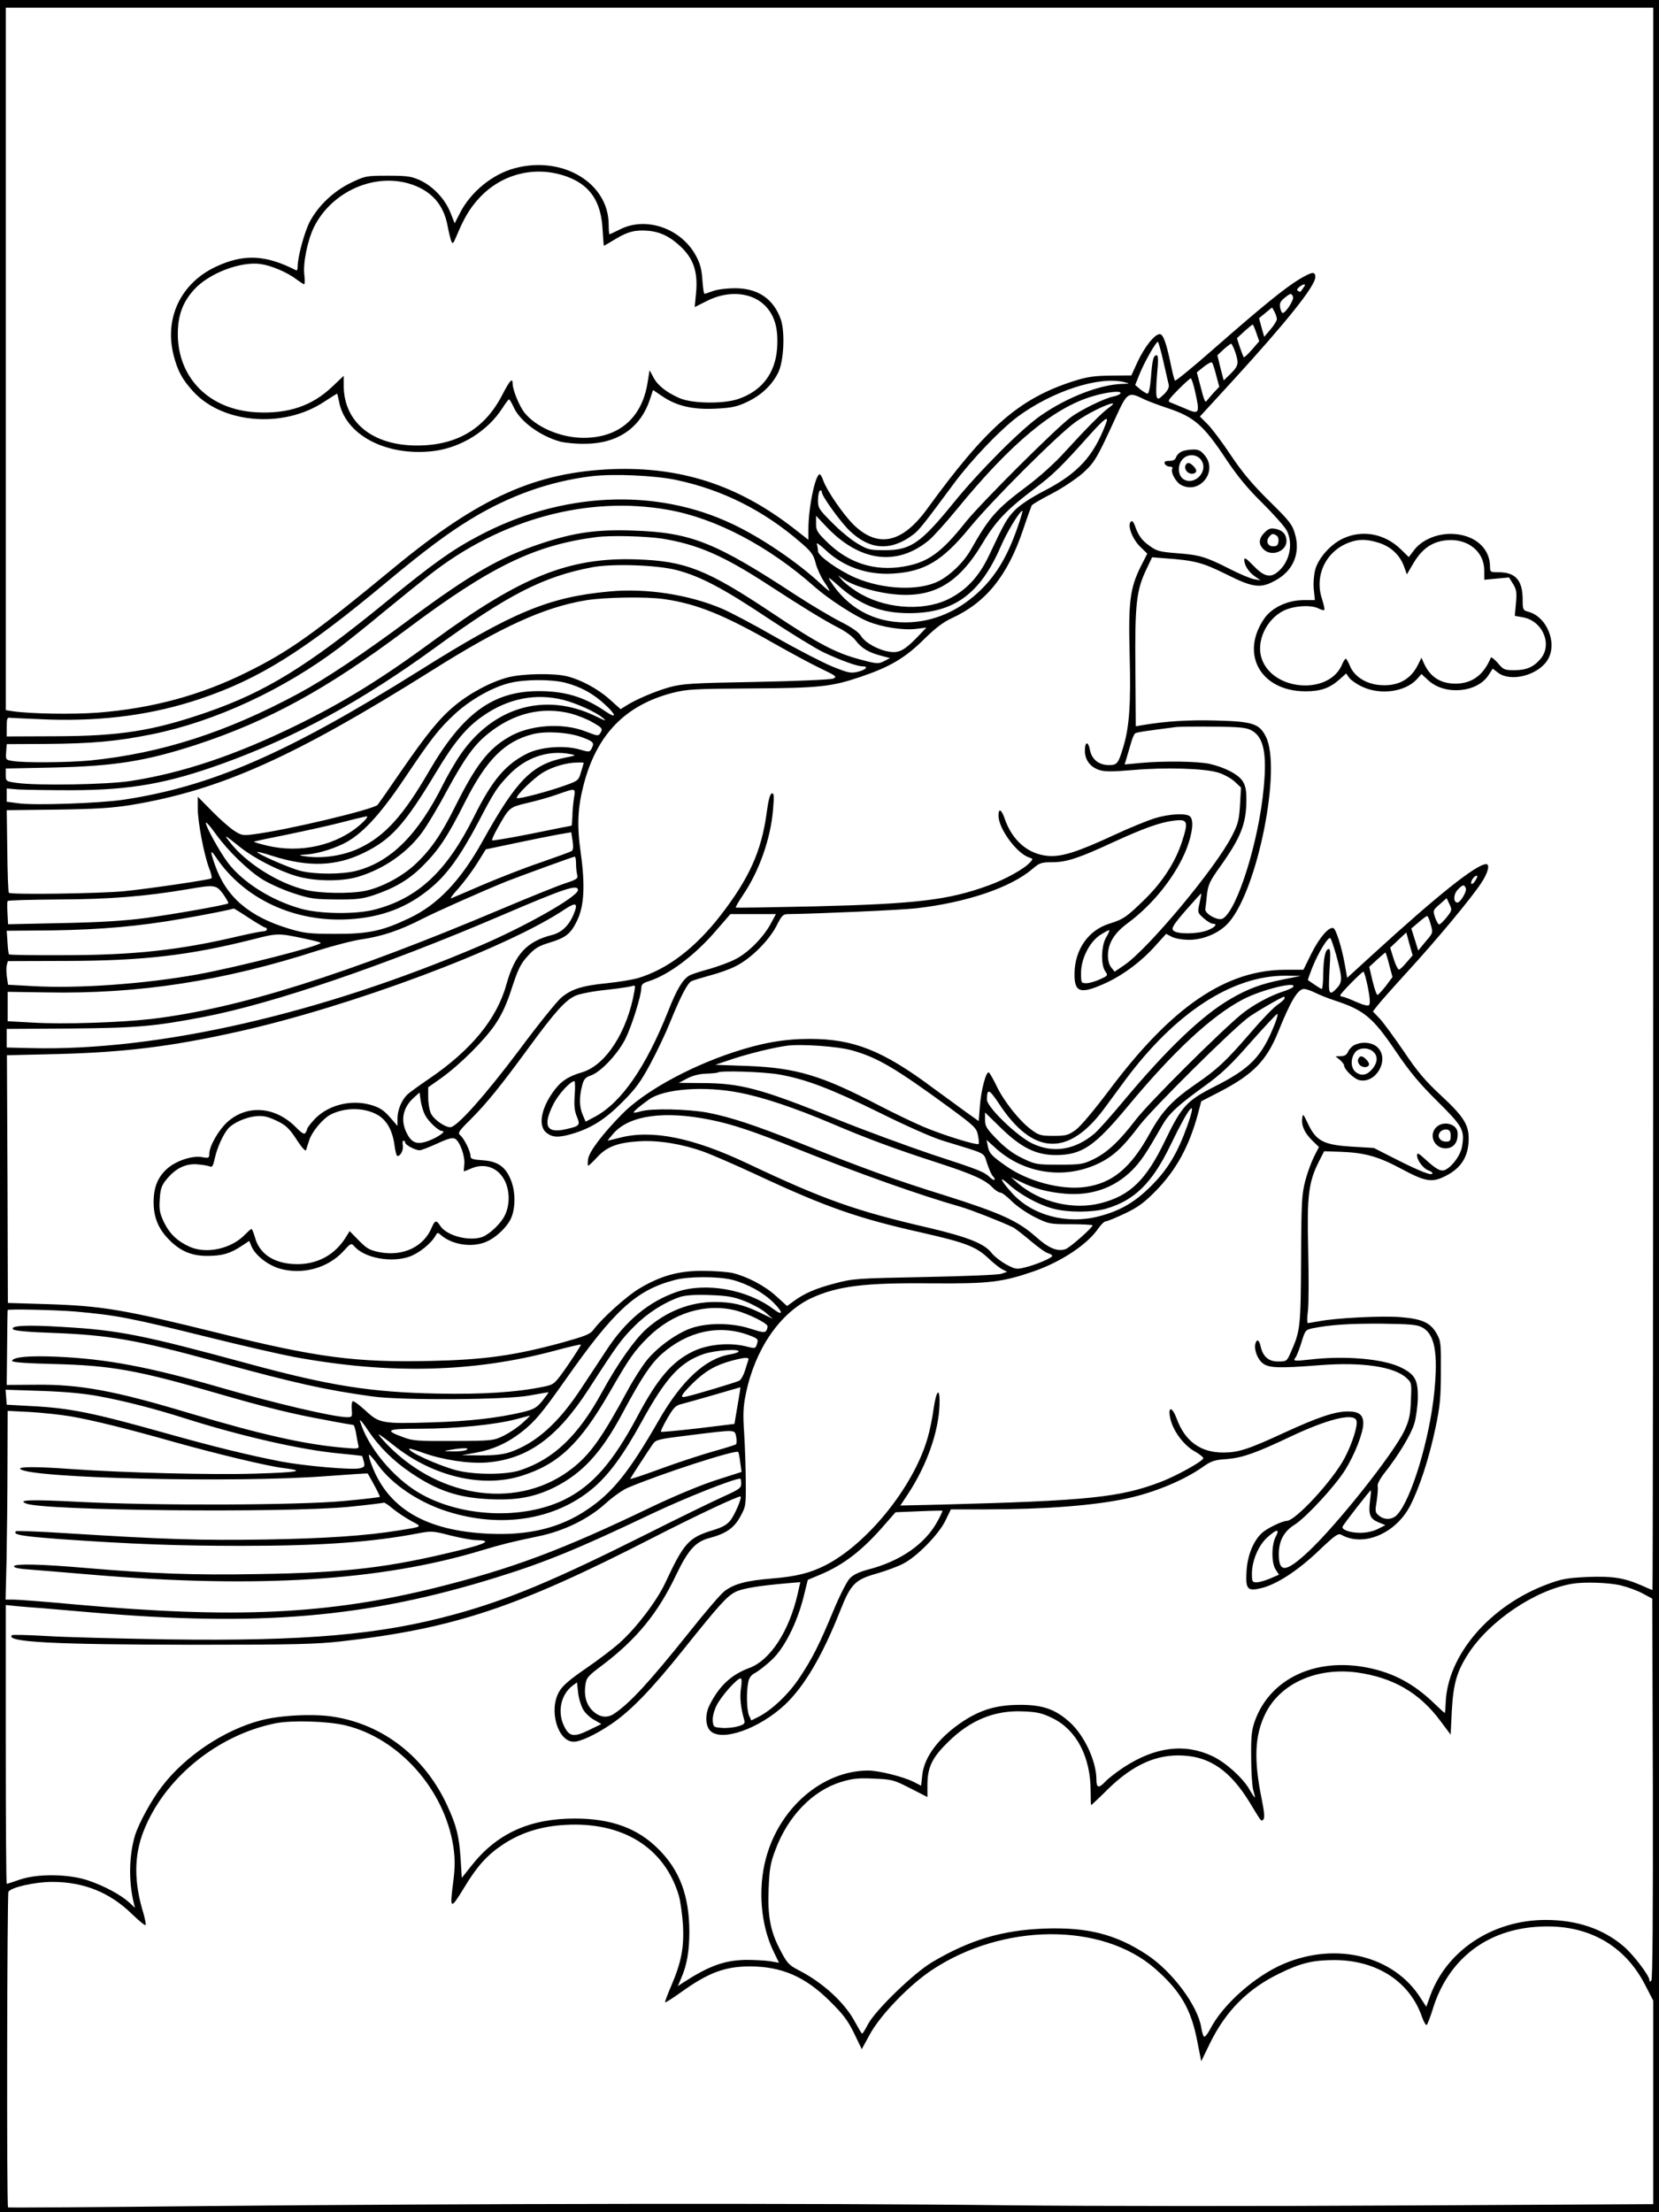 <?xml version="1.0" standalone="no"?>
<!DOCTYPE svg PUBLIC "-//W3C//DTD SVG 20010904//EN"
 "http://www.w3.org/TR/2001/REC-SVG-20010904/DTD/svg10.dtd">
<svg version="1.0" xmlns="http://www.w3.org/2000/svg"
 width="864pt" height="1152pt" viewBox="0 0 864 1152"
 preserveAspectRatio="xMidYMid meet">

<g transform="translate(0,1152) scale(0.1,-0.1)"
fill="#000000" stroke="none">
<path d="M0 5760 l0 -5760 4320 0 4320 0 0 5760 0 5760 -4320 0 -4320 0 0
-5760z m8610 1600 c0 -2266 -2 -4120 -4 -4120 -2 0 -28 11 -57 24 -92 40 -151
49 -283 44 -103 -5 -133 -10 -205 -37 -301 -111 -524 -370 -532 -620 -1 -28
-3 -51 -5 -51 -2 0 -27 23 -56 51 -105 101 -211 158 -347 185 -269 53 -503
-56 -584 -273 -18 -49 -22 -79 -21 -193 0 -74 5 -152 11 -173 6 -20 10 -37 8
-37 -2 0 -16 20 -30 45 -36 60 -123 138 -191 170 -144 68 -298 49 -463 -59
-36 -24 -79 -57 -95 -74 -34 -36 -46 -33 -46 11 0 95 -62 228 -137 297 -76 69
-143 93 -263 92 -115 0 -199 -24 -289 -82 -128 -83 -208 -187 -218 -284 l-6
-55 -39 20 c-54 27 -181 59 -237 59 -238 -1 -462 -194 -532 -457 -43 -159 -27
-350 40 -486 l28 -58 -46 8 c-25 4 -82 7 -126 7 -114 -2 -195 -32 -333 -122
l-22 -15 19 45 c29 67 41 140 41 241 -1 185 -50 317 -160 427 -109 110 -247
160 -437 160 -235 0 -406 -78 -538 -246 l-50 -63 -6 97 c-8 122 -22 176 -70
280 -116 252 -332 421 -591 462 -103 17 -282 8 -381 -19 -190 -50 -392 -185
-513 -343 -54 -69 -121 -192 -141 -256 -31 -104 -34 -236 -7 -349 l7 -28 -29
27 c-45 41 -129 86 -213 115 -103 35 -264 37 -358 5 -34 -12 -65 -22 -68 -22
-3 0 -5 327 -5 726 l0 726 58 -6 c31 -3 93 -8 137 -11 44 -4 154 -13 245 -21
881 -76 1439 -29 2117 182 252 78 425 149 807 331 173 82 427 183 461 183 3 0
5 -12 5 -26 0 -23 -10 -30 -92 -67 -51 -23 -232 -111 -403 -197 -477 -239
-718 -340 -995 -416 -389 -107 -776 -141 -1500 -131 -239 4 -518 11 -619 17
-101 6 -186 8 -189 5 -36 -36 213 -49 938 -50 537 0 647 3 780 18 583 67 909
175 1610 534 240 123 460 226 467 220 7 -8 -29 -92 -52 -123 -19 -24 -41 -37
-94 -53 -124 -38 -149 -65 -246 -273 -43 -93 -151 -235 -237 -312 -34 -31
-115 -92 -179 -136 -86 -59 -121 -90 -138 -121 -54 -96 -6 -259 77 -259 35 0
114 37 194 91 101 68 210 180 377 389 190 237 225 276 271 300 35 18 118 32
267 45 l71 6 -14 -62 c-45 -195 -143 -345 -252 -385 -94 -35 -156 -93 -206
-192 -25 -48 -23 -109 3 -135 58 -59 255 10 390 137 101 96 194 254 287 489
54 137 77 161 187 192 49 14 112 37 140 52 71 35 187 154 221 225 l28 58 182
0 c305 0 563 20 731 56 147 31 305 97 405 169 39 27 57 33 120 37 81 7 150 31
331 117 193 91 328 125 343 84 9 -23 -20 -117 -61 -195 -60 -115 -256 -328
-302 -328 -25 -1 -103 -39 -129 -63 -45 -42 -75 -116 -80 -197 -6 -96 4 -108
77 -90 79 19 189 90 297 193 85 81 103 94 119 85 115 -65 282 5 358 149 49 94
100 250 133 408 23 109 28 156 28 290 1 151 0 162 -23 202 -32 55 -74 75 -186
84 -96 8 -335 -4 -424 -21 -29 -5 -57 -10 -60 -10 -4 0 -4 30 1 68 4 37 4 180
1 317 -7 279 2 349 55 455 l28 55 89 -3 c123 -5 192 -24 310 -87 130 -70 163
-75 235 -38 75 38 112 93 118 172 6 88 -18 130 -143 246 -82 76 -123 124 -194
230 -50 73 -106 150 -126 171 l-35 37 24 31 c13 17 83 96 156 176 153 167 330
380 383 460 36 53 48 100 27 100 -50 0 -249 -158 -585 -465 l-139 -127 -12 68
c-16 90 -46 186 -60 191 -24 8 -73 -50 -114 -132 l-42 -85 -92 0 c-311 0 -593
-192 -917 -624 -83 -110 -151 -191 -177 -210 -39 -28 -51 -31 -116 -31 -65 0
-76 3 -116 33 -60 44 -142 147 -180 227 -17 35 -35 67 -40 70 -14 9 -41 -91
-47 -177 l-6 -76 -66 47 c-36 26 -114 83 -174 127 -260 194 -412 254 -640 254
-134 0 -252 -21 -402 -71 -234 -78 -462 -205 -576 -321 -101 -103 -169 -193
-176 -232 -3 -20 -3 -36 0 -36 4 0 25 20 47 44 51 55 106 76 220 83 99 6 222
-14 333 -54 40 -14 169 -70 287 -125 354 -165 521 -223 851 -297 224 -51 281
-72 344 -131 27 -26 61 -53 75 -60 l25 -13 -30 -10 c-16 -6 -196 -13 -400 -17
-353 -7 -374 -8 -466 -33 -101 -26 -162 -53 -217 -94 l-33 -24 -55 50 c-60 55
-151 103 -229 122 -28 6 -97 11 -155 11 -125 1 -220 -26 -329 -91 -65 -38
-195 -155 -239 -214 -18 -25 -42 -34 -163 -68 -249 -68 -409 -90 -686 -96
-389 -9 -594 18 -1108 146 -493 122 -602 141 -897 150 l-197 6 -2 645 -3 645
259 6 c352 9 595 39 937 115 592 131 1412 438 1711 640 58 38 69 31 44 -28
-24 -58 -63 -95 -113 -107 -130 -33 -193 -101 -236 -255 -50 -182 -184 -345
-407 -496 -47 -32 -97 -68 -110 -80 -30 -30 -51 -80 -51 -126 l0 -37 -41 47
c-32 36 -53 49 -97 62 -107 31 -231 -2 -300 -81 -18 -20 -32 -39 -32 -43 0 -4
-4 -13 -9 -21 -6 -10 -19 -3 -52 31 -107 106 -250 117 -353 27 -47 -42 -96
-127 -96 -167 0 -22 -3 -24 -36 -18 -48 10 -130 -16 -178 -55 -52 -44 -76 -98
-76 -179 0 -78 24 -138 78 -193 58 -61 119 -87 200 -87 79 0 120 12 179 51
l41 27 12 -29 c20 -46 83 -96 146 -115 118 -34 251 2 332 90 40 44 41 44 59
24 53 -59 188 -84 282 -53 51 17 116 69 139 110 10 18 12 18 29 3 57 -50 161
-66 234 -35 51 21 109 76 130 122 25 55 24 144 -2 204 -28 67 -69 94 -146 99
-54 4 -63 7 -63 24 0 23 -33 90 -54 107 -13 11 -6 22 53 80 87 87 160 178 305
376 134 183 189 245 241 269 20 10 91 24 158 31 67 7 130 17 139 20 16 6 17 3
12 -26 -37 -212 -149 -386 -273 -423 -73 -21 -112 -48 -149 -100 -66 -91 -80
-180 -36 -215 32 -25 63 -26 135 -5 97 29 170 74 259 164 70 70 96 105 147
200 34 63 80 160 102 215 56 138 91 204 111 215 9 5 53 18 96 30 43 11 103 32
132 47 78 37 173 131 214 208 31 61 35 65 68 65 150 2 583 21 660 30 264 30
494 108 608 206 36 31 46 34 101 34 75 0 139 21 320 105 162 74 246 104 318
112 69 8 73 -5 38 -112 -34 -104 -101 -208 -192 -297 -95 -93 -112 -105 -186
-128 -109 -34 -179 -134 -181 -258 -2 -103 31 -112 169 -48 89 42 181 111 252
191 l56 62 31 -16 c19 -9 55 -15 92 -15 75 1 157 37 203 90 151 171 277 805
193 969 -34 67 -69 78 -260 83 -143 4 -263 -4 -382 -24 l-35 -6 -2 302 c-3
336 5 407 58 517 l29 61 63 -5 c158 -11 199 -22 322 -83 144 -72 181 -76 262
-30 90 51 126 142 97 240 -14 49 -29 68 -133 170 -87 86 -139 147 -200 238
-45 68 -100 141 -122 163 l-40 40 167 182 c287 314 434 498 434 544 0 31 -16
29 -85 -12 -75 -46 -191 -140 -440 -358 -110 -97 -203 -173 -206 -169 -3 4
-11 34 -18 67 -26 128 -43 175 -61 175 -27 0 -79 -66 -116 -145 l-32 -70 -109
-1 c-88 -1 -124 -7 -193 -29 -283 -91 -451 -238 -760 -663 -131 -181 -257
-208 -384 -85 -54 53 -138 175 -158 229 -6 19 -15 34 -19 34 -23 0 -59 -173
-59 -286 l0 -55 -82 64 c-287 221 -582 317 -938 304 -400 -16 -693 -147 -1132
-508 -424 -350 -552 -441 -773 -550 -241 -120 -494 -188 -775 -210 -133 -10
-351 -6 -442 7 l-38 6 0 1829 0 1829 4290 0 4290 0 0 -4120z m-1821 2663 c-7
-10 -14 -20 -16 -22 -1 -1 -7 0 -13 4 -8 5 -5 11 7 21 25 19 38 17 22 -3z
m-55 -49 c6 -15 -38 -84 -54 -84 -4 0 -10 12 -13 28 -4 21 0 32 21 49 32 27
38 28 46 7z m-84 -115 c0 -9 -15 -33 -33 -54 l-33 -39 -14 49 -13 48 34 28 34
28 12 -22 c7 -12 12 -29 13 -38z m-107 -73 l15 -43 -38 -44 c-21 -24 -40 -42
-43 -39 -2 3 -11 26 -20 52 l-15 47 39 36 c21 19 41 35 43 35 2 0 11 -20 19
-44z m-484 -149 c13 -56 25 -111 28 -122 2 -13 -6 -30 -26 -49 -27 -26 -31
-27 -37 -12 -4 10 -3 62 2 117 7 73 6 99 -2 99 -17 0 -23 -23 -30 -116 -4 -51
-11 -84 -18 -84 -6 1 -23 11 -38 23 l-26 22 24 60 c25 61 84 165 94 165 3 0
16 -46 29 -103z m376 44 c18 -56 14 -69 -33 -114 l-29 -28 -17 65 -16 66 32
30 c18 16 36 30 40 30 3 0 14 -22 23 -49z m-101 -116 l16 -59 -33 -35 c-17
-20 -33 -38 -34 -40 -6 -10 -14 10 -31 78 l-19 72 36 29 c20 16 39 26 43 22 4
-4 14 -34 22 -67z m-110 -84 c26 -116 23 -122 -55 -87 -30 13 -63 26 -73 30
-17 6 -12 14 39 66 33 33 63 60 66 60 4 0 15 -31 23 -69z m-369 49 c30 -8 30
-8 -8 -9 -117 -3 -286 -68 -424 -163 -100 -68 -319 -287 -455 -454 -172 -212
-225 -249 -358 -249 -80 0 -90 2 -145 35 -33 19 -92 68 -132 109 -68 68 -73
76 -73 116 0 24 5 47 10 50 6 3 10 0 10 -8 0 -20 95 -152 143 -199 106 -103
217 -110 334 -21 31 24 56 56 213 268 89 120 240 278 330 345 180 133 425 213
555 180z m-20 -59 c-3 -5 -20 -13 -38 -16 -47 -10 -165 -68 -218 -106 -78 -57
-470 -448 -551 -549 -127 -160 -197 -210 -326 -231 -146 -24 -279 18 -388 122
-58 56 -64 66 -64 102 l0 41 53 -56 c173 -183 367 -209 534 -72 23 19 90 93
148 164 279 341 501 526 704 586 78 24 157 31 146 15z m125 -31 c19 -9 72 -29
117 -44 142 -47 189 -87 311 -271 57 -85 111 -151 187 -225 58 -58 115 -122
126 -142 37 -72 14 -172 -53 -221 -36 -27 -69 -17 -123 40 -35 36 -45 42 -45
27 1 -29 23 -63 56 -86 l29 -20 -34 6 c-18 3 -75 27 -124 52 -128 65 -159 74
-275 83 -91 7 -107 11 -143 37 -42 29 -61 55 -79 108 -8 20 -14 26 -21 19 -19
-19 9 -91 49 -130 l37 -36 -32 -63 c-58 -115 -67 -186 -60 -459 7 -259 -1
-380 -33 -485 -27 -89 -32 -95 -80 -94 -50 2 -85 31 -94 80 -9 46 -26 43 -26
-5 0 -48 28 -86 76 -101 27 -9 67 -9 173 0 169 15 377 9 448 -14 28 -9 66 -30
83 -46 l33 -31 -5 -90 c-5 -79 -10 -100 -42 -162 -84 -166 -437 -589 -561
-673 l-50 -34 -17 21 c-11 12 -18 38 -18 62 0 64 32 117 102 169 136 100 254
251 308 389 31 82 38 147 18 167 -19 19 -109 14 -184 -9 -38 -12 -132 -50
-209 -86 -196 -91 -276 -116 -348 -110 -103 9 -185 80 -224 192 -17 51 -33 59
-33 18 0 -68 95 -197 159 -218 22 -7 22 -8 5 -26 -30 -34 -130 -89 -216 -120
-208 -76 -375 -96 -907 -109 -223 -5 -407 -8 -409 -6 -2 3 15 32 38 66 84 124
144 294 156 445 6 72 5 87 -7 83 -9 -3 -18 -37 -26 -99 -27 -200 -90 -341
-239 -534 -134 -173 -279 -283 -433 -329 -29 -8 -101 -20 -160 -26 -131 -13
-186 -31 -239 -76 -22 -19 -121 -141 -218 -272 -178 -237 -325 -402 -359 -402
-28 0 -84 39 -100 70 -8 16 -15 54 -15 84 l0 54 68 48 c99 71 226 198 282 281
35 52 60 107 86 189 32 97 45 125 82 165 37 41 55 52 113 70 86 26 111 46 144
114 37 75 43 183 20 349 -21 146 -17 239 15 361 68 260 216 413 463 477 75 19
111 21 407 23 358 2 420 9 571 60 154 52 233 99 329 194 60 59 103 92 145 111
180 82 292 221 373 461 21 63 42 120 45 127 4 6 53 35 108 63 55 29 126 77
159 106 61 56 72 74 170 288 61 134 66 137 150 95z m-185 -43 c-37 -27 -113
-103 -228 -229 -52 -58 -133 -131 -200 -181 -158 -118 -195 -160 -290 -328
-37 -66 -106 -133 -168 -165 -102 -52 -287 -45 -433 17 -88 38 -196 114 -196
139 0 10 -3 27 -6 37 -4 10 15 -3 42 -28 94 -90 219 -134 353 -126 166 10 258
65 401 239 117 143 461 486 552 551 60 43 167 96 193 96 6 0 -3 -10 -20 -22z
m-16 -84 c-64 -169 -144 -257 -319 -348 -72 -37 -130 -76 -156 -103 -40 -42
-51 -60 -134 -236 -53 -112 -121 -183 -217 -229 -136 -63 -336 -45 -472 43
-31 20 -65 47 -76 60 l-20 24 30 -21 c43 -30 142 -61 232 -74 221 -31 359 42
490 262 69 116 128 177 273 286 94 71 132 107 283 276 82 91 104 106 86 60z
m-2239 -292 c242 -51 457 -159 650 -326 56 -48 67 -64 78 -108 7 -28 27 -71
43 -95 16 -23 29 -46 29 -49 0 -3 -21 14 -47 38 -121 112 -306 238 -456 309
-402 192 -894 169 -1327 -62 -138 -73 -238 -145 -479 -342 -411 -336 -627
-469 -936 -576 -279 -96 -449 -123 -785 -124 l-255 -1 0 50 c0 44 2 50 20 47
11 -1 101 -5 200 -9 288 -9 545 26 788 108 308 104 540 249 967 605 203 169
320 256 441 330 202 123 410 197 629 224 114 14 330 4 440 -19z m-40 -156
c248 -44 524 -189 765 -403 69 -61 208 -151 275 -178 73 -30 182 -47 250 -39
l55 7 -50 -52 c-64 -66 -94 -82 -142 -74 -59 9 -126 46 -148 81 -14 22 -47 45
-110 77 -49 25 -153 87 -230 137 -421 276 -546 326 -846 336 -190 7 -308 -10
-480 -67 -214 -71 -367 -159 -679 -390 -240 -179 -445 -316 -585 -391 -374
-202 -716 -312 -1084 -349 -114 -11 -345 -13 -404 -3 -37 6 -38 6 -35 47 l3
41 210 1 c234 2 361 13 545 50 328 66 687 232 982 455 45 35 148 117 227 183
79 65 187 152 239 193 370 290 822 413 1242 338z m1819 -92 c-50 -144 -106
-239 -184 -318 -115 -115 -253 -176 -401 -176 -164 0 -301 76 -390 216 -15 24
-7 19 38 -21 115 -104 224 -147 373 -147 232 0 369 100 475 343 35 82 101 190
115 190 2 0 -9 -39 -26 -87z m-1849 -58 c186 -31 317 -88 555 -243 178 -116
288 -183 356 -218 40 -20 79 -48 95 -69 31 -41 68 -63 134 -80 l45 -12 -31
-16 c-30 -15 -36 -15 -125 9 -128 34 -217 81 -461 244 -336 224 -449 269 -703
277 -350 12 -601 -89 -1053 -420 -272 -200 -471 -323 -716 -443 -316 -155
-594 -249 -866 -291 -124 -19 -484 -25 -592 -10 -57 8 -58 9 -58 41 l0 34 243
5 c322 7 485 33 747 118 380 125 683 291 1094 599 440 330 669 441 991 483 76
10 259 5 345 -8z m75 -164 c123 -32 245 -97 474 -250 115 -76 245 -156 288
-177 89 -42 177 -74 205 -74 33 0 19 -17 -23 -28 -37 -9 -50 -7 -134 27 -51
21 -185 90 -297 154 -111 64 -237 130 -277 147 -174 74 -395 108 -587 90 -316
-29 -504 -107 -991 -413 -690 -432 -1084 -603 -1543 -672 -126 -18 -461 -30
-545 -18 l-60 8 0 34 0 35 60 -5 c33 -2 159 -4 280 -4 307 1 498 35 788 140
380 138 721 324 1107 605 375 273 560 368 814 416 106 20 339 12 441 -15z
m-65 -151 c168 -24 311 -82 568 -229 87 -49 197 -109 246 -132 81 -39 87 -43
65 -53 -14 -5 -188 -13 -399 -17 -335 -6 -383 -9 -451 -27 -76 -21 -179 -65
-230 -98 l-27 -17 -58 52 c-63 56 -152 103 -224 120 -68 16 -225 13 -299 -5
-87 -21 -203 -82 -282 -148 -79 -65 -145 -146 -283 -346 -58 -85 -112 -162
-119 -171 -18 -23 -482 -134 -650 -154 -52 -7 -61 -5 -99 20 -24 16 -75 61
-115 102 l-73 74 0 -62 c0 -70 32 -238 59 -310 11 -27 16 -51 12 -53 -12 -8
-333 -55 -456 -67 -122 -12 -589 -19 -599 -8 -3 3 -7 101 -8 218 l-3 212 260
3 c206 3 286 8 387 24 465 77 848 249 1568 701 360 227 584 329 801 365 98 16
316 20 409 6z m-517 -435 c81 -21 147 -57 208 -114 60 -55 62 -76 3 -36 -109
75 -210 106 -347 106 -239 0 -396 -114 -572 -416 -135 -233 -230 -338 -362
-401 -81 -39 -189 -56 -278 -44 -37 5 -41 8 -18 9 62 2 139 23 209 56 95 46
189 145 323 345 139 207 177 255 261 333 79 73 197 140 287 161 78 19 215 19
286 1z m-8 -90 c72 -19 171 -64 205 -94 21 -18 14 -16 -37 9 -269 131 -547 46
-718 -219 -23 -36 -57 -95 -75 -131 -132 -266 -274 -408 -455 -455 -76 -19
-214 -19 -290 0 -56 14 -225 88 -225 98 0 3 35 -6 78 -20 189 -60 333 -55 479
17 142 70 210 146 374 418 95 159 161 238 249 297 129 89 273 116 415 80z m39
-71 c33 -9 85 -29 113 -46 46 -26 52 -32 43 -49 -13 -24 -13 -24 -80 2 -121
47 -291 35 -400 -29 -107 -62 -172 -146 -280 -363 -74 -148 -128 -226 -210
-302 -67 -62 -174 -119 -258 -136 -77 -16 -235 -14 -311 5 -142 34 -308 139
-391 245 -37 47 -35 46 50 -22 71 -57 195 -121 290 -150 95 -29 236 -31 324
-5 137 41 261 128 339 238 25 35 82 130 126 213 93 171 143 239 215 296 132
106 281 141 430 103z m3543 -87 c64 -34 82 -119 64 -303 -26 -277 -137 -631
-212 -677 -24 -15 -95 24 -92 49 2 11 6 45 9 77 6 50 15 70 69 145 106 149
135 221 136 341 1 51 -4 78 -18 101 -21 36 -93 74 -173 92 -64 14 -239 16
-359 5 l-84 -8 7 23 c4 13 14 48 23 78 8 30 19 58 25 61 9 6 50 12 213 33 17
2 104 3 195 2 135 -1 171 -5 197 -19z m-3484 -37 c59 -22 64 -28 47 -60 -9
-17 -13 -17 -61 -3 -79 23 -201 14 -271 -20 -113 -55 -184 -138 -278 -327
-143 -288 -293 -428 -520 -487 -98 -25 -283 -23 -383 5 -153 43 -301 136 -379
238 -45 59 -123 202 -115 210 3 3 25 -23 50 -58 63 -88 173 -195 248 -240 35
-21 106 -53 159 -70 85 -28 108 -31 220 -32 105 -1 136 3 195 22 110 37 185
81 256 152 84 84 129 151 222 336 112 220 205 313 352 351 69 17 187 10 258
-17z m-62 -87 c32 -6 30 -7 -30 -19 -171 -35 -250 -115 -427 -433 -115 -207
-234 -332 -382 -402 -140 -67 -214 -83 -387 -82 -134 0 -160 3 -240 27 -209
63 -328 166 -386 333 -26 75 -24 83 7 37 146 -216 409 -338 692 -321 169 10
303 61 422 160 87 71 156 167 248 340 87 167 100 186 161 250 88 93 207 133
322 110z m69 -45 c0 -2 -6 -23 -14 -48 -12 -43 -16 -46 -77 -68 -90 -33 -250
-75 -257 -68 -9 10 88 105 137 134 51 30 120 50 174 51 20 1 37 0 37 -1z m-51
-185 c-4 -27 -8 -69 -8 -95 -1 -27 -3 -48 -5 -48 -3 0 -95 -18 -206 -41 -111
-22 -204 -38 -207 -35 -3 3 10 31 28 63 62 110 61 109 157 132 48 11 119 31
157 45 95 33 93 34 84 -21z m-1109 -134 c-124 -111 -316 -155 -491 -112 -38 9
-68 18 -66 20 2 2 82 19 178 38 96 20 224 48 284 64 61 16 117 29 125 30 8 0
-5 -18 -30 -40z m1097 -141 c-6 -4 -78 -30 -158 -58 -81 -27 -216 -80 -301
-116 -84 -36 -160 -69 -168 -72 -8 -3 8 20 37 51 28 32 72 90 97 130 l46 74
152 32 c84 18 185 38 223 45 l70 12 7 -45 c5 -31 3 -48 -5 -53z m23 -65 c0
-21 3 -48 6 -59 5 -19 -2 -24 -63 -44 -37 -12 -183 -71 -323 -130 -818 -346
-1379 -522 -1830 -576 -165 -19 -464 -29 -622 -19 l-128 7 0 77 0 76 204 -3
c476 -9 920 59 1411 218 83 26 187 53 232 59 102 15 198 47 310 105 81 41 310
143 443 197 72 28 343 127 353 128 4 1 7 -16 7 -36z m4683 -89 c-9 -15 -19
-21 -21 -15 -4 13 16 41 29 41 5 0 2 -12 -8 -26z m-6520 -71 c17 -24 28 -45
26 -47 -8 -8 -278 -56 -434 -77 -107 -14 -232 -22 -431 -26 l-282 -6 -3 58
c-2 31 -2 60 1 63 3 4 122 7 265 8 267 1 451 16 670 53 145 25 151 24 188 -26z
m6471 31 c6 -16 -28 -74 -44 -74 -22 0 -21 43 1 66 26 28 35 30 43 8z m-4624
-9 c0 -34 -272 -188 -510 -290 -828 -354 -1680 -549 -2335 -533 l-130 3 0 49
0 48 330 2 c349 3 439 11 699 61 358 69 938 267 1543 526 336 144 403 166 403
134z m3237 -69 c-11 -48 -10 -49 21 -77 18 -16 39 -29 47 -29 28 0 15 -18 -25
-34 -52 -21 -163 -22 -180 -1 -10 12 1 30 66 105 43 49 79 89 80 87 1 -1 -3
-24 -9 -51z m1287 -73 c-16 -20 -34 -37 -38 -37 -5 -1 -15 16 -22 36 -12 36
-12 38 24 69 l36 32 15 -32 c14 -30 13 -32 -15 -68z m-6238 -3 c42 -27 80 -50
85 -50 5 0 9 -4 9 -10 0 -5 -9 -10 -19 -10 -11 0 -66 -11 -123 -24 -307 -73
-550 -100 -910 -100 -157 -1 -288 1 -291 4 -3 3 -6 31 -8 64 l-4 59 235 2
c254 4 453 21 680 61 118 20 257 48 267 53 1 1 37 -21 79 -49z m2717 -32 c-38
-70 -117 -150 -183 -183 -30 -16 -92 -38 -136 -51 -45 -12 -91 -27 -102 -33
-35 -19 -67 -71 -112 -186 -116 -291 -242 -474 -379 -549 l-51 -27 -15 35
c-18 42 -19 91 -4 150 9 36 16 45 47 56 52 18 141 114 179 190 34 69 83 226
83 265 0 18 8 26 38 35 106 34 241 135 353 266 l73 84 118 0 119 0 -28 -52z
m3436 5 c15 -52 16 -49 -26 -98 l-37 -45 -18 58 -18 57 38 32 c20 18 40 32 44
33 4 0 12 -17 17 -37z m-1688 -74 c-26 -43 -29 -143 -5 -177 15 -22 14 -23
-28 -42 -24 -11 -55 -20 -70 -20 -27 0 -28 2 -28 53 0 75 44 162 101 199 24
15 44 26 46 24 2 -2 -5 -19 -16 -37z m-4179 -6 c49 -10 88 -20 88 -23 0 -16
-433 -126 -640 -164 -278 -50 -626 -75 -862 -61 l-126 7 -6 39 c-3 22 -4 49
-1 62 l6 22 312 1 c395 1 634 29 967 113 124 32 131 32 262 4z m5744 -124
c-17 -20 -35 -38 -40 -38 -5 -1 -18 24 -28 56 l-18 58 42 40 42 39 16 -59 17
-60 -31 -36z m-368 41 c33 -122 34 -143 6 -174 -43 -46 -47 -36 -40 90 6 95 5
115 -6 112 -17 -6 -25 -47 -27 -135 0 -40 -4 -73 -7 -73 -3 0 -20 10 -37 22
-18 12 -33 22 -35 24 -2 1 9 31 23 67 33 81 84 163 94 151 4 -5 17 -43 29 -84z
m277 -54 l17 -64 -35 -47 c-20 -25 -39 -46 -43 -46 -5 0 -16 33 -26 73 l-17
73 41 38 c22 20 42 37 43 37 2 0 11 -29 20 -64z m-111 -118 c10 -52 13 -85 6
-92 -6 -6 -31 1 -68 17 -33 15 -65 27 -71 27 -6 0 -11 3 -11 7 0 9 112 123
121 123 3 0 14 -37 23 -82z m-444 41 c-110 -22 -179 -47 -270 -100 -149 -86
-332 -261 -560 -534 -64 -77 -132 -153 -150 -168 -102 -86 -216 -104 -325 -51
-79 38 -235 189 -235 227 0 61 11 57 61 -18 176 -270 360 -281 546 -33 21 29
72 98 112 152 261 352 558 546 836 545 l80 -1 -95 -19z m55 -38 c-3 -5 -29
-17 -58 -26 -66 -22 -149 -67 -207 -113 -106 -85 -486 -463 -555 -553 -89
-116 -151 -173 -225 -208 -50 -24 -66 -26 -175 -26 -115 0 -123 1 -189 33 -47
22 -88 52 -132 97 -56 57 -64 70 -64 103 l0 39 80 -78 c108 -106 186 -144 290
-144 135 1 200 45 372 252 239 288 438 473 600 558 94 50 283 97 263 66z m113
-30 c20 -10 64 -28 97 -39 160 -52 203 -88 326 -269 71 -105 123 -167 215
-258 131 -130 142 -149 129 -231 -6 -45 -47 -104 -86 -125 -24 -12 -47 0 -105
53 -37 34 -44 37 -44 21 0 -26 34 -70 60 -78 11 -4 20 -10 20 -15 0 -15 -62 9
-185 71 l-120 61 -117 7 c-145 9 -184 30 -226 119 -25 53 -27 55 -30 28 -5
-39 13 -77 53 -116 l34 -33 -25 -49 c-14 -28 -35 -84 -46 -126 -18 -70 -21
-109 -22 -412 -2 -354 -4 -370 -54 -483 -20 -46 -22 -47 -66 -47 -50 0 -79 26
-91 80 -7 33 -20 39 -27 13 -8 -31 11 -81 38 -102 32 -25 83 -27 300 -10 219
17 386 -8 449 -67 27 -24 27 -28 23 -117 -3 -77 -9 -103 -34 -157 -56 -119
-349 -488 -498 -628 -119 -111 -156 -115 -156 -15 0 69 27 119 82 153 59 37
211 201 264 286 50 81 93 191 94 241 0 45 -22 63 -80 63 -67 0 -156 -30 -328
-109 -192 -89 -243 -105 -322 -105 -118 0 -199 59 -242 177 -23 62 -46 65 -34
5 12 -64 67 -140 123 -173 29 -16 51 -34 50 -39 -5 -17 -143 -93 -222 -123
-212 -81 -379 -98 -1138 -118 l-218 -5 41 62 c97 148 158 321 163 462 3 95
-16 82 -31 -21 -6 -48 -21 -119 -33 -158 -75 -252 -315 -548 -534 -658 -78
-39 -151 -57 -275 -67 -134 -11 -197 -28 -247 -66 -19 -14 -104 -113 -187
-218 -201 -251 -304 -364 -386 -419 -36 -25 -75 -21 -110 11 -35 31 -50 79
-41 139 5 37 14 46 87 101 178 134 290 271 384 468 63 132 102 176 175 195 84
22 127 51 159 109 30 54 31 58 30 180 0 69 -4 181 -8 250 -7 103 -6 141 8 210
47 232 177 422 339 499 138 64 277 82 632 78 300 -2 365 6 533 64 143 51 275
139 332 222 14 20 31 37 39 37 8 0 53 19 100 41 69 33 101 57 161 118 106 109
173 231 219 401 l17 65 97 50 c173 90 243 161 304 312 64 159 102 223 134 223
11 0 37 -9 57 -19z m-158 -30 c0 -4 -17 -20 -39 -35 -21 -15 -84 -80 -140
-146 -127 -147 -172 -189 -286 -267 -120 -83 -173 -139 -237 -255 -99 -180
-194 -259 -335 -279 -125 -18 -301 29 -415 110 -74 52 -86 65 -93 100 l-7 35
53 -48 c146 -128 351 -158 525 -77 79 37 129 82 219 201 70 90 464 482 564
560 34 26 175 108 189 110 1 0 2 -4 2 -9z m-50 -131 c-68 -173 -127 -234 -320
-331 -139 -71 -166 -100 -251 -276 -99 -207 -182 -288 -334 -328 -146 -38
-319 4 -436 105 l-34 30 54 -26 c69 -34 138 -52 226 -60 138 -12 257 29 350
121 47 48 72 84 158 235 34 60 81 104 217 202 94 68 138 110 244 231 72 81
134 147 138 147 4 0 -1 -23 -12 -50z m-2202 -140 c132 -37 225 -92 507 -298
130 -96 141 -106 148 -143 5 -23 6 -43 4 -46 -9 -9 -188 47 -287 89 -52 22
-158 73 -235 113 -295 154 -427 194 -680 204 l-170 6 95 32 c87 28 200 56 275
67 72 11 271 -3 343 -24z m-382 -125 c142 -25 272 -75 524 -199 137 -68 274
-129 330 -146 237 -73 210 -58 231 -119 10 -30 23 -59 29 -65 20 -20 9 -29
-12 -9 -35 32 -52 39 -306 122 -130 44 -354 126 -497 184 -395 159 -498 187
-704 187 l-116 1 44 23 c28 15 64 24 100 25 30 1 57 4 60 6 11 11 236 4 317
-10z m-1063 -107 c-4 -55 -1 -83 11 -112 19 -46 16 -50 -60 -67 -98 -22 -118
19 -63 129 26 53 89 122 111 122 3 0 4 -33 1 -72z m857 12 c122 -23 286 -78
480 -160 187 -80 334 -134 547 -203 188 -61 255 -91 292 -131 14 -14 32 -26
40 -26 9 0 36 -21 61 -46 25 -25 77 -61 119 -82 73 -36 78 -37 188 -37 62 0
113 -3 113 -6 0 -12 -119 -117 -141 -124 -43 -14 -88 5 -156 66 -93 82 -184
123 -472 214 -261 81 -436 145 -756 273 -237 94 -358 134 -480 158 -103 19
-292 23 -347 7 -21 -6 -38 -9 -38 -6 0 6 34 35 81 68 77 55 287 71 469 35z
m-1636 -117 c17 -33 70 -83 89 -83 23 0 -20 -31 -69 -50 -61 -23 -90 -13 -116
40 -33 65 -20 131 34 181 l33 30 6 -44 c4 -24 14 -58 23 -74z m-247 1 c48 -28
78 -82 88 -161 4 -29 10 -53 15 -53 16 0 32 31 28 55 -3 14 -1 25 3 25 5 0 9
-4 9 -10 0 -12 53 -40 75 -40 9 0 50 16 92 35 56 26 79 32 93 25 25 -14 53
-92 48 -134 -2 -20 -3 -36 -2 -36 1 0 19 7 40 16 71 30 142 2 175 -69 24 -53
24 -120 0 -172 -19 -43 -78 -100 -118 -116 -67 -25 -186 5 -220 57 -20 32 -28
30 -44 -7 -42 -103 -152 -154 -276 -129 -49 10 -65 20 -105 61 l-47 48 -20
-32 c-57 -92 -148 -141 -256 -140 -115 1 -194 52 -217 139 -7 24 -15 44 -18
44 -4 0 -17 -12 -31 -26 -71 -76 -201 -106 -290 -67 -65 29 -105 67 -135 128
-22 47 -26 65 -22 120 3 53 9 71 34 102 47 58 99 84 159 80 28 -2 57 -7 67
-11 13 -6 18 2 27 44 12 54 43 123 70 154 25 28 88 57 140 63 36 4 59 0 96
-16 63 -28 80 -43 126 -115 23 -34 40 -53 43 -45 2 8 9 30 16 50 13 44 71 114
112 135 74 38 175 38 245 -2z m4217 -55 c-51 -143 -102 -228 -188 -314 -87
-87 -162 -130 -273 -159 -168 -44 -351 6 -455 124 -59 66 -68 91 -16 44 58
-54 159 -109 233 -128 77 -21 207 -20 276 0 149 44 239 133 335 331 98 204
143 257 88 102z m-2486 30 c115 -23 229 -61 452 -151 317 -127 646 -244 855
-303 52 -15 210 -77 270 -106 11 -5 52 -37 90 -69 39 -33 80 -63 93 -66 12 -3
22 -10 22 -14 0 -10 -83 -46 -142 -60 -44 -11 -50 -10 -99 16 -28 16 -61 42
-73 57 -36 50 -125 85 -328 133 -385 89 -550 148 -951 338 -280 132 -493 175
-660 131 -32 -8 -60 -15 -62 -15 -2 0 13 18 32 40 83 92 263 117 501 69z m117
-834 c80 -21 164 -68 215 -120 50 -50 48 -70 -2 -32 -137 103 -354 141 -505
89 -145 -51 -263 -148 -364 -302 -31 -47 -90 -137 -132 -200 -118 -180 -235
-285 -371 -332 -36 -12 -80 -17 -151 -17 l-100 1 72 13 c90 16 167 51 241 109
70 56 102 94 227 271 253 361 367 466 567 519 71 20 229 20 303 1z m62 -110
c39 -15 89 -42 110 -60 l38 -33 -70 34 c-84 40 -143 54 -233 54 -129 0 -252
-49 -355 -140 -63 -57 -149 -179 -232 -330 -124 -227 -251 -348 -425 -406 -75
-25 -239 -25 -335 0 -96 26 -256 99 -243 112 2 2 34 -8 70 -21 102 -37 239
-58 332 -51 213 17 367 128 531 381 151 234 171 261 240 330 69 69 156 124
239 152 28 8 77 12 151 9 90 -3 123 -8 182 -31z m-42 -50 c62 -17 157 -63 162
-80 1 -5 -1 -16 -6 -24 -8 -12 -21 -10 -83 10 -92 30 -215 32 -301 5 -78 -25
-181 -99 -238 -169 -25 -31 -70 -101 -99 -155 -134 -248 -196 -335 -288 -407
-273 -216 -683 -165 -962 119 -30 31 -51 56 -47 56 4 0 41 -27 82 -60 201
-159 458 -220 662 -155 191 60 303 166 458 435 103 179 128 214 199 285 130
129 302 181 461 140z m-3440 -5 c211 -19 277 -31 700 -136 165 -41 361 -86
435 -100 496 -92 936 -81 1358 32 73 20 135 34 137 32 2 -2 -28 -49 -66 -105
-70 -100 -72 -102 -122 -113 -142 -30 -323 -42 -562 -37 -345 7 -558 41 -975
154 -559 152 -681 176 -972 193 -192 12 -279 7 -259 -13 7 -7 83 -14 204 -18
294 -11 434 -35 851 -149 420 -115 571 -148 816 -182 150 -21 699 -18 818 5
50 9 95 17 98 17 3 0 -11 -19 -30 -43 -31 -38 -44 -46 -106 -61 -128 -30 -273
-47 -471 -53 -260 -8 -274 -5 -346 62 -32 29 -61 51 -66 48 -5 -3 -7 -23 -5
-44 3 -36 2 -39 -23 -39 -69 0 -377 72 -666 156 -367 106 -590 148 -848 159
-142 6 -225 -1 -232 -21 -3 -8 62 -13 214 -17 299 -7 439 -32 848 -151 251
-73 401 -110 568 -140 76 -15 142 -26 146 -26 5 0 11 -19 15 -42 4 -24 9 -52
12 -63 5 -20 2 -21 -78 -14 -205 18 -429 69 -798 179 -396 119 -575 152 -809
149 l-146 -1 2 193 c1 107 2 195 3 197 1 6 249 1 355 -8z m7013 -83 c64 -35
82 -132 62 -334 -24 -244 -119 -560 -193 -640 -25 -28 -67 -30 -96 -5 -20 16
-20 22 -11 77 5 33 7 67 5 76 -3 10 11 37 35 68 73 92 140 203 156 259 9 30
17 90 18 133 1 92 -14 121 -86 157 -91 46 -294 64 -478 42 -80 -9 -89 -8 -72
12 5 7 19 42 30 78 19 62 21 65 58 73 89 18 189 25 359 24 153 -2 185 -5 213
-20z m-3510 -39 c46 -17 52 -22 46 -41 -9 -31 -8 -31 -64 -17 -85 20 -197 9
-272 -28 -109 -53 -183 -140 -288 -337 -128 -241 -235 -362 -380 -434 -218
-107 -540 -92 -756 34 -137 80 -270 241 -309 375 -4 14 16 -9 44 -52 55 -82
131 -157 220 -217 138 -94 249 -131 412 -138 139 -7 234 11 337 62 145 73 244
180 353 384 100 187 147 257 205 310 135 119 299 155 452 99z m-52 -87 c-3 -4
-23 -11 -44 -14 -128 -21 -252 -136 -371 -343 -153 -267 -240 -376 -371 -464
-141 -96 -303 -136 -510 -127 -331 14 -530 131 -615 360 -10 26 -16 49 -13 52
2 2 23 -21 46 -53 74 -102 212 -195 359 -242 281 -90 564 -46 761 120 81 68
158 172 253 345 127 231 200 311 324 354 60 20 191 29 181 12z m51 -45 c-3 -8
-11 -33 -18 -56 -7 -22 -20 -45 -29 -50 -15 -8 -227 -72 -277 -83 -35 -8 -28
7 35 70 64 63 118 94 202 117 72 19 94 20 87 2z m-56 -236 l-16 -95 -189 -23
c-104 -12 -191 -20 -194 -18 -2 3 13 35 34 71 34 58 43 67 79 75 22 6 99 27
170 48 72 21 131 38 131 38 1 -1 -6 -44 -15 -96z m-3331 50 c133 -24 300 -67
450 -115 296 -94 611 -166 809 -184 63 -6 115 -12 117 -13 1 -2 5 -15 9 -30 6
-24 3 -28 -21 -34 -38 -10 -287 12 -409 35 -170 33 -354 78 -592 145 -391 110
-510 134 -713 144 l-125 7 -3 39 -3 39 183 -6 c121 -4 222 -13 298 -27z m-140
-106 c114 -20 290 -63 540 -134 222 -62 488 -126 567 -135 118 -15 79 -22
-149 -29 -229 -7 -690 5 -958 24 -177 13 -277 13 -264 0 48 -48 1123 -73 1593
-37 118 9 216 15 216 14 36 -62 66 -120 63 -122 -2 -2 -84 -12 -183 -21 -234
-23 -1000 -25 -1381 -5 -251 13 -329 11 -277 -9 94 -37 1351 -49 1678 -17 99
10 181 20 184 22 2 2 23 -11 46 -31 23 -19 67 -48 96 -64 60 -32 64 -29 -66
-50 -167 -27 -382 -42 -695 -47 -333 -5 -515 0 -1038 33 -139 9 -256 13 -259
10 -18 -18 31 -26 232 -41 373 -26 607 -35 945 -35 408 0 677 19 917 65 69 13
78 13 169 -11 53 -13 113 -24 133 -24 85 -1 57 -18 -86 -53 -370 -91 -591
-117 -1050 -124 -341 -6 -544 2 -898 32 -230 20 -367 23 -372 9 -2 -8 27 -14
89 -18 51 -4 198 -16 326 -27 854 -71 1497 -31 2019 127 103 31 162 46 298 74
131 27 260 90 348 170 36 33 87 69 113 81 171 73 565 201 579 188 2 -3 7 -27
10 -54 l7 -50 -131 -42 c-78 -25 -213 -81 -333 -138 -474 -228 -728 -323
-1133 -424 -559 -138 -1043 -161 -1875 -86 -151 14 -294 25 -318 25 l-43 0 5
203 c2 111 5 332 5 491 l1 289 118 -6 c64 -4 160 -14 212 -23z m2351 -34 c-23
-22 -67 -51 -97 -66 -53 -26 -59 -27 -262 -28 -183 -1 -213 1 -260 19 -104 38
-90 45 89 45 181 0 388 21 495 49 38 10 71 19 74 19 3 1 -15 -17 -39 -38z
m1113 -72 c3 -17 3 -35 -1 -39 -5 -4 -57 -20 -118 -37 -60 -17 -183 -57 -273
-90 -89 -33 -161 -57 -160 -53 4 8 96 150 118 181 16 23 28 26 191 46 244 30
235 31 243 -8z m-1404 -68 c-8 -5 -40 -9 -70 -8 -54 1 -54 1 -15 8 64 11 103
11 85 0z m4705 -265 c-9 -72 0 -94 43 -112 l37 -15 -39 -20 c-23 -12 -59 -20
-90 -20 -53 -1 -100 16 -94 32 4 11 141 188 147 189 2 1 0 -24 -4 -54z m-2252
-106 c-64 -119 -193 -209 -364 -253 -45 -12 -76 -27 -93 -45 -15 -15 -53 -90
-85 -167 -74 -178 -110 -250 -178 -352 -56 -84 -141 -165 -212 -202 l-38 -19
-12 25 c-12 27 -15 123 -4 174 4 23 15 38 37 49 16 9 54 38 84 66 66 61 131
189 166 325 l23 93 67 28 c118 50 213 123 318 242 l72 82 121 5 c66 3 122 4
123 3 2 -1 -9 -25 -25 -54z m1761 -81 c-23 -44 -23 -138 0 -172 l17 -26 -46
-20 c-26 -11 -58 -20 -71 -20 -22 0 -24 4 -24 45 0 67 34 148 80 189 50 45 66
46 44 4z m1794 -253 c37 -9 90 -28 117 -43 l50 -27 3 -989 c1 -653 -1 -993 -8
-1000 -7 -7 -10 -6 -10 3 0 23 -87 137 -137 178 -107 90 -243 135 -403 135
-273 0 -512 -156 -600 -391 l-22 -61 -30 46 c-138 218 -436 293 -709 179 -153
-64 -323 -215 -389 -346 -12 -22 -25 -37 -29 -35 -5 3 -11 24 -15 48 -18 114
-152 293 -283 379 -161 106 -308 144 -533 136 -219 -8 -388 -58 -584 -174 -97
-57 -298 -252 -336 -325 -14 -27 -27 -48 -30 -48 -3 0 -18 26 -35 57 -53 102
-168 208 -295 273 -52 27 -61 36 -100 112 -48 92 -63 174 -57 313 4 101 9 133
35 201 65 176 194 310 344 355 56 17 88 21 168 17 95 -4 104 -6 190 -50 l90
-46 0 67 c1 89 25 139 108 220 117 115 243 166 392 159 73 -3 98 -9 153 -36
124 -61 197 -202 197 -379 0 -40 1 -73 3 -73 1 0 41 37 87 83 131 128 254 183
392 175 141 -7 246 -81 345 -242 66 -109 61 -102 73 -90 7 7 4 42 -9 105 -42
205 -37 332 19 445 77 157 266 242 475 215 189 -26 327 -105 436 -252 l54 -72
6 124 c8 140 25 203 85 296 110 172 350 334 544 366 60 10 186 6 248 -8z
m-4579 -536 c-7 -46 -2 -101 17 -166 5 -18 0 -23 -33 -33 -21 -6 -58 -10 -83
-8 -43 3 -45 5 -48 36 -2 19 6 52 19 79 23 48 107 143 126 143 6 0 7 -17 2
-51z m-822 -111 c10 -18 36 -43 57 -54 l38 -22 -66 -32 c-78 -38 -102 -34
-129 23 -35 73 -16 163 45 209 l23 17 6 -54 c3 -29 15 -68 26 -87z m-1237 -83
c279 -68 515 -334 561 -631 9 -63 9 -101 1 -171 -21 -161 -18 -163 57 -40 66
109 117 166 199 221 95 63 200 96 326 103 299 17 516 -118 591 -367 9 -30 18
-100 22 -155 6 -118 -9 -195 -62 -318 -19 -44 -33 -82 -31 -84 2 -2 39 21 82
52 142 102 229 135 359 135 165 0 288 -53 416 -180 70 -69 94 -101 127 -168
l40 -83 42 77 c55 101 204 255 320 333 371 248 888 252 1166 9 131 -115 186
-209 218 -371 l22 -111 46 95 c83 168 197 283 363 363 110 54 174 69 286 69
221 -1 392 -113 455 -297 9 -25 20 -44 24 -41 4 3 18 38 30 77 79 263 281 421
556 435 249 14 444 -93 552 -304 l42 -81 0 -530 0 -530 -1297 -7 c-713 -4
-1641 -4 -2062 1 -986 12 -2865 9 -4176 -4 -566 -6 -1031 -9 -1033 -7 -8 7 -5
1632 2 1644 15 23 137 51 228 51 164 0 299 -54 415 -167 36 -35 68 -61 71 -58
3 3 -2 29 -10 58 -51 165 -51 302 0 432 108 275 384 500 687 561 86 17 273 11
365 -11z"/>
<path d="M2681 10644 c-117 -31 -230 -124 -286 -234 l-27 -53 -23 58 c-29 71
-91 136 -159 167 -44 20 -67 23 -166 23 -112 0 -117 -1 -191 -36 -91 -44 -170
-118 -216 -204 -28 -55 -63 -183 -63 -235 0 -12 -3 -20 -7 -18 -160 82 -274
87 -419 19 -183 -86 -270 -269 -219 -464 20 -78 45 -124 99 -183 153 -171 474
-197 686 -55 34 22 64 41 65 41 2 0 6 -17 10 -37 30 -177 245 -291 492 -262
145 18 284 105 361 226 15 24 30 43 33 43 3 0 14 -18 24 -40 33 -74 138 -151
244 -180 25 -6 81 -12 126 -11 170 0 291 82 340 232 l16 48 49 -33 c73 -50
158 -70 278 -64 83 4 110 10 163 35 73 34 130 88 162 153 29 59 36 208 14 275
-38 109 -120 165 -242 164 -38 0 -88 -6 -110 -14 -22 -8 -43 -15 -46 -15 -4 0
-8 33 -11 73 -4 56 -12 86 -34 126 -77 142 -259 205 -394 137 -28 -14 -54 -26
-56 -26 -2 0 -4 22 -4 50 0 217 -240 361 -489 294z m275 -45 c117 -44 174
-128 182 -271 3 -49 6 -88 7 -88 1 0 29 16 60 35 66 40 106 49 173 43 65 -6
118 -34 174 -89 62 -62 83 -130 73 -235 l-7 -73 62 31 c116 60 246 46 314 -34
44 -51 60 -118 53 -214 -10 -128 -79 -219 -200 -261 -80 -28 -246 -25 -311 5
-69 31 -113 67 -134 109 l-19 35 -11 -68 c-30 -182 -150 -284 -333 -284 -119
0 -249 56 -309 133 -25 32 -60 117 -60 147 0 36 -14 21 -54 -56 -91 -177 -237
-264 -444 -264 -233 0 -382 122 -382 313 l0 50 -60 -57 c-105 -100 -230 -142
-395 -133 -244 13 -408 177 -409 407 0 97 25 166 85 232 77 85 242 148 347
133 55 -8 138 -43 185 -79 19 -14 37 -26 41 -26 4 0 4 21 1 48 -8 59 16 179
50 249 90 182 308 282 495 227 114 -34 180 -107 201 -220 6 -33 15 -68 19 -79
7 -17 10 -15 25 20 42 101 71 150 122 205 118 127 296 170 459 109z"/>
<path d="M6995 8716 c-64 -29 -128 -101 -145 -161 -7 -26 -11 -70 -8 -103 l6
-57 -62 0 c-81 -1 -162 -39 -201 -95 -129 -186 -19 -380 214 -380 78 0 125 16
176 61 l36 32 16 -23 c9 -12 39 -33 67 -46 96 -45 224 -27 285 39 l24 27 37
-34 c86 -78 253 -63 312 28 l22 34 29 -22 c65 -48 202 -14 254 63 58 86 1 231
-100 256 -25 7 -27 11 -27 62 0 101 -37 143 -125 143 -43 0 -45 1 -45 29 0
100 -85 170 -205 171 -76 0 -151 -33 -190 -84 l-28 -37 -41 40 c-84 82 -200
104 -301 57z m181 -21 c69 -21 116 -66 138 -130 l13 -36 34 58 c46 77 98 113
175 120 110 9 194 -60 194 -158 l0 -48 64 6 65 6 21 -34 c18 -29 20 -44 15
-100 l-6 -66 39 -7 c104 -16 159 -140 96 -216 -37 -44 -75 -60 -138 -60 -51 0
-57 3 -86 38 -18 20 -34 33 -36 27 -37 -90 -98 -135 -184 -135 -79 0 -134 36
-166 110 l-11 25 -21 -42 c-39 -75 -107 -109 -200 -100 -70 7 -129 45 -151 98
-9 21 -19 39 -22 39 -4 0 -12 -13 -19 -29 -67 -163 -365 -140 -420 32 -28 87
24 200 113 246 54 27 145 33 185 12 13 -7 26 -10 29 -7 3 2 -3 28 -12 57 -41
123 21 251 144 295 48 17 87 17 147 -1z"/>
<path d="M6153 9168 c-13 -6 -25 -19 -28 -29 -4 -13 -16 -19 -35 -19 -22 0
-28 -4 -24 -15 4 -8 15 -15 26 -15 10 0 17 -4 14 -9 -12 -18 17 -72 46 -87 97
-50 192 72 122 155 -20 25 -33 31 -62 30 -21 0 -47 -5 -59 -11z m106 -49 c33
-58 -41 -130 -96 -94 -30 20 -32 76 -2 106 29 29 79 23 98 -12z"/>
<path d="M6173 9094 c-3 -8 1 -23 10 -31 16 -16 47 -12 47 6 0 5 -7 17 -16 25
-20 20 -33 20 -41 0z"/>
<path d="M6586 8747 c-31 -31 -33 -60 -6 -87 41 -41 120 -12 120 43 0 33 -20
56 -57 63 -26 5 -37 1 -57 -19z m62 -16 c8 -4 12 -19 10 -32 -2 -18 -9 -24
-28 -24 -28 0 -39 27 -20 50 14 17 20 18 38 6z"/>
<path d="M7054 6078 c-12 -5 -27 -21 -33 -34 -7 -17 -19 -24 -38 -24 l-28 -1
23 -18 c12 -11 22 -24 22 -29 0 -21 52 -71 80 -77 87 -19 158 108 95 170 -26
27 -81 33 -121 13z m98 -35 c24 -21 23 -54 -2 -86 -28 -35 -56 -42 -85 -23
-30 19 -34 69 -9 104 18 27 69 30 96 5z"/>
<path d="M7073 6004 c-3 -8 1 -23 10 -31 16 -16 47 -12 47 6 0 5 -7 17 -16 25
-20 20 -33 20 -41 0z"/>
<path d="M7480 5650 c-41 -41 -10 -110 48 -110 42 0 67 32 63 82 -3 46 -75 64
-111 28z m75 -45 c0 -25 -4 -30 -24 -30 -32 0 -49 28 -31 50 7 9 23 15 34 13
16 -2 21 -10 21 -33z"/>
</g>
</svg>
